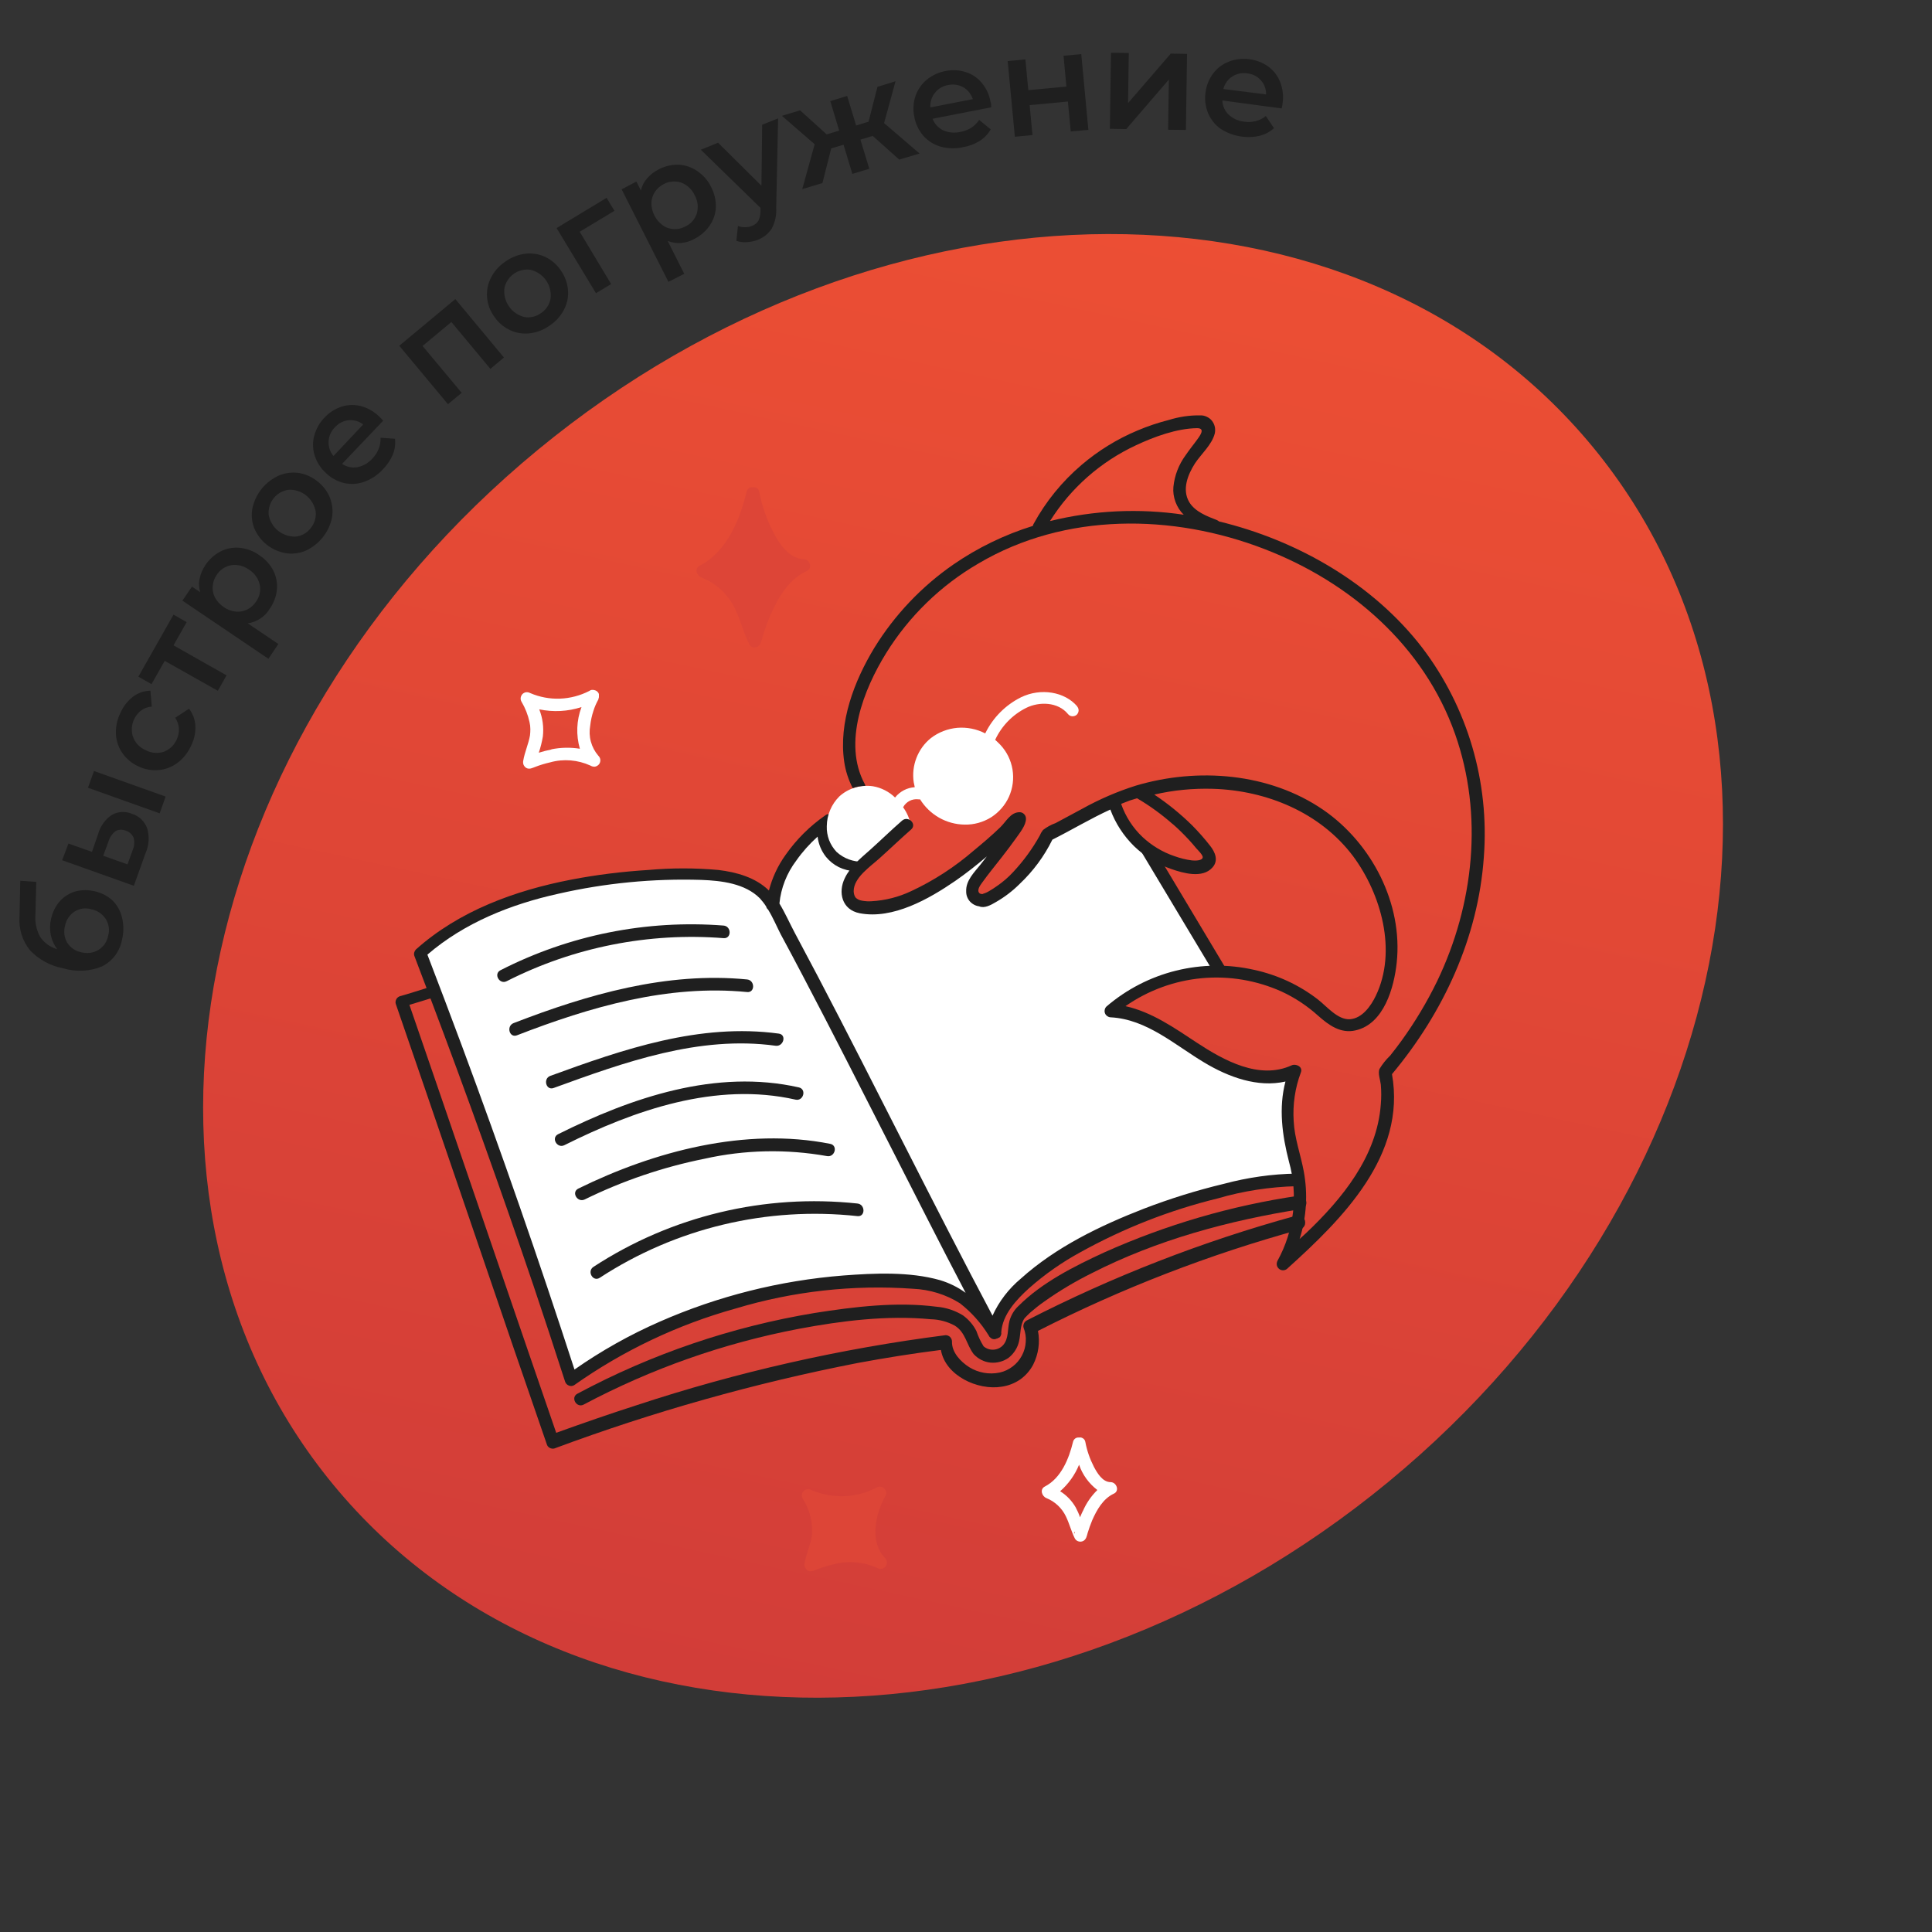 <svg width="204" height="204" viewBox="0 0 204 204" fill="none" xmlns="http://www.w3.org/2000/svg" xmlns:xlink="http://www.w3.org/1999/xlink">
	<rect x="0" y="0" width="204" height="204" fill="#333333" stroke="none"/>
	<desc>
			Created with Pixso.
	</desc>
	<defs>
		<clipPath id="clip16_33788">
			<rect id="Фичи" width="204" height="204" fill="white" fill-opacity="0"/>
		</clipPath>
		<linearGradient x1="123.285" y1="-7.289" x2="75.151" y2="215.358" id="paint_linear_9_14745_0" gradientUnits="userSpaceOnUse">
			<stop stop-color="#F15233"/>
			<stop offset="1" stop-color="#CC3939"/>
		</linearGradient>
	</defs>
	<rect id="Фичи" width="204" height="204" fill="#FFFFFF" fill-opacity="0"/>
	<g clip-path="url(#clip16_33788)">
		<path id="Vector" d="M168.18 47.19C192.98 77.29 183.31 126.22 146.59 156.48C109.87 186.74 60 186.87 35.2 156.78C10.4 126.69 20.06 77.76 56.79 47.5C93.51 17.24 143.38 17.1 168.18 47.19Z" fill="url(#paint_linear_9_14745_0)" fill-opacity="1" fill-rule="evenodd"/>
		<path id="Vector" d="M81.56 95.54C79.99 94.13 78.13 93.06 76.12 92.42C74.08 91.75 72.12 91.68 67.38 92.3C60.91 93.15 57.67 93.57 53.6 95.22C50.26 96.57 47.12 98.38 44.27 100.6L60.27 145.66C68.34 140.01 77.71 136.48 87.51 135.39C96.98 134.24 100.08 136.06 101.02 136.64C102.66 137.63 104.02 139.03 104.97 140.71C105.18 139.68 105.56 138.69 106.1 137.78C106.1 137.78 107.27 136.53 108.56 135.29C113.89 130.09 123.79 127.15 123.79 127.15C128.16 125.86 132.65 125.04 137.19 124.7C137.03 124.16 136.81 123.34 136.59 122.33C136.12 120.51 135.91 118.63 135.98 116.76C136.07 115.5 136.33 114.25 136.75 113.06C135.95 113.4 135.1 113.61 134.24 113.68C133.64 113.74 131.5 113.84 127.17 111.37C123.84 109.47 123.3 108.38 120.5 107.42C119.45 107.06 118.36 106.81 117.26 106.68C120.54 103.89 124.69 102.35 128.99 102.33L121.18 89.78C120.47 89.24 119.84 88.61 119.3 87.9C118.53 86.88 117.97 85.72 117.64 84.48L114.98 85.86C113.5 86.62 112.02 87.37 110.56 88.11C110.13 89.04 109.63 89.93 109.06 90.78C107.95 92.26 106.6 93.55 105.06 94.58C104.52 94.94 103.91 95.25 103.37 95.07C103.19 94.98 103.03 94.86 102.91 94.7C102.78 94.54 102.69 94.36 102.65 94.17C102.37 93.03 103.84 92.04 105.26 90.23C106.16 89.07 106.9 87.8 107.46 86.44C106.21 87.77 104.87 89.01 103.46 90.16C101.26 91.93 98.88 93.48 96.36 94.77C93.03 96.3 90.19 95.94 89.6 94.77C89.13 93.82 90 92.22 91.32 90.85C90.15 90.72 89.08 90.14 88.34 89.22C87.75 88.45 87.43 87.5 87.45 86.52C86.57 87.11 85.76 87.8 85.04 88.58C83.26 90.53 82.05 92.94 81.56 95.54Z" fill="#FFFFFF" fill-opacity="1" fill-rule="nonzero"/>
		<path id="Vector" d="M137.11 126.26C130.02 127.3 123.11 129.32 116.58 132.25C113.44 133.7 110.03 135.41 107.56 137.88C107.09 138.31 106.76 138.86 106.59 139.48C106.37 140.3 106.53 141.35 105.92 142.03C105.66 142.32 105.3 142.49 104.92 142.51C104.53 142.54 104.15 142.41 103.86 142.16C103.54 141.65 103.29 141.11 103.1 140.55C102.77 139.89 102.28 139.33 101.68 138.89C100.85 138.38 99.9 138.06 98.91 137.98C94.67 137.43 90.19 137.98 86 138.64C77.24 140.09 68.79 142.97 60.97 147.16C60.21 147.56 60.88 148.71 61.63 148.31C68.76 144.52 76.42 141.82 84.35 140.31C88.88 139.46 93.68 138.86 98.29 139.3C99.17 139.32 100.04 139.55 100.81 139.97C101.96 140.68 102.04 141.97 102.81 142.98C103.28 143.49 103.91 143.81 104.59 143.88C105.27 143.94 105.95 143.76 106.51 143.36C107.06 142.92 107.45 142.31 107.6 141.63C107.79 140.82 107.69 139.96 108.15 139.24C108.2 139.17 108.27 139.1 108.33 139.04C108.48 138.88 108.65 138.72 108.81 138.57C109.27 138.17 109.75 137.79 110.25 137.44C111.84 136.31 113.52 135.31 115.27 134.44C122.18 130.91 129.8 128.86 137.43 127.66C138.31 127.41 137.95 126.12 137.11 126.26Z" fill="#1F1F1F" fill-opacity="1" fill-rule="nonzero"/>
		<path id="Vector" d="M62.66 133.77C61.95 134.24 62.61 135.39 63.33 134.92C71.37 129.67 80.99 127.37 90.54 128.41C91.39 128.5 91.38 127.17 90.54 127.08C80.75 126.03 70.9 128.39 62.66 133.77Z" fill="#1F1F1F" fill-opacity="1" fill-rule="nonzero"/>
		<path id="Vector" d="M61.07 125.5C60.29 125.88 60.97 127.02 61.74 126.65C65.75 124.68 70.01 123.23 74.4 122.35C78.64 121.4 83.03 121.31 87.31 122.07C88.15 122.24 88.51 120.96 87.67 120.78C78.71 119 69.08 121.56 61.07 125.5Z" fill="#1F1F1F" fill-opacity="1" fill-rule="nonzero"/>
		<path id="Vector" d="M58.93 119.76C58.16 120.15 58.83 121.3 59.59 120.92C67.04 117.2 75.59 114.21 84 116.11C84.83 116.3 85.19 115.02 84.36 114.82C75.6 112.84 66.71 115.88 58.93 119.76Z" fill="#1F1F1F" fill-opacity="1" fill-rule="nonzero"/>
		<path id="Vector" d="M58.11 113.6C57.31 113.89 57.66 115.18 58.46 114.88C65.91 112.17 73.8 109.31 81.89 110.42C82.73 110.54 83.09 109.26 82.24 109.14C73.9 108 65.83 110.78 58.11 113.6Z" fill="#1F1F1F" fill-opacity="1" fill-rule="nonzero"/>
		<path id="Vector" d="M54.23 108.03C53.44 108.34 53.78 109.62 54.58 109.32C62.32 106.32 70.51 103.93 78.88 104.75C79.74 104.84 79.73 103.5 78.88 103.42C70.4 102.59 62.06 105 54.23 108.03Z" fill="#1F1F1F" fill-opacity="1" fill-rule="nonzero"/>
		<path id="Vector" d="M53.51 103.6C60.58 100.01 68.5 98.44 76.4 99.06C77.26 99.13 77.25 97.8 76.4 97.73C68.26 97.1 60.11 98.73 52.84 102.45C52.08 102.84 52.75 104 53.51 103.6Z" fill="#1F1F1F" fill-opacity="1" fill-rule="nonzero"/>
		<path id="Vector" d="M136.84 128.37C127 131.07 117.47 134.78 108.39 139.44C108.26 139.52 108.16 139.63 108.11 139.77C108.05 139.9 108.04 140.05 108.08 140.2C108.27 140.67 108.35 141.18 108.31 141.69C108.28 142.2 108.14 142.69 107.9 143.14C107.66 143.59 107.33 143.99 106.92 144.29C106.52 144.6 106.05 144.82 105.55 144.93C104.44 145.16 103.29 144.95 102.34 144.36C101.43 143.78 100.48 142.79 100.52 141.64C100.52 141.47 100.44 141.3 100.32 141.17C100.19 141.05 100.02 140.98 99.85 140.98C88.75 142.4 77.81 144.88 67.18 148.39C64.35 149.3 61.53 150.28 58.73 151.29C54.64 139.43 50.59 127.54 46.52 115.67C45.43 112.48 44.33 109.29 43.23 106.1C43.96 105.89 44.67 105.66 45.4 105.44C45.4 105.44 45.43 105.44 45.46 105.44C49.26 115.48 52.88 125.58 56.33 135.75C57.46 139.11 58.57 142.48 59.66 145.86C59.69 145.96 59.74 146.05 59.81 146.13C59.88 146.2 59.96 146.26 60.06 146.3C60.15 146.34 60.25 146.35 60.35 146.35C60.46 146.34 60.55 146.31 60.64 146.25C65.81 142.6 71.56 139.87 77.66 138.17C83.73 136.34 90.09 135.63 96.41 136.08C98.17 136.16 99.88 136.68 101.37 137.62C102.57 138.56 103.59 139.7 104.39 141C104.43 141.1 104.49 141.18 104.58 141.24C104.66 141.33 104.77 141.38 104.89 141.4C105.01 141.42 105.13 141.4 105.24 141.34L105.28 141.34C105.31 141.33 105.34 141.32 105.37 141.3L105.44 141.25L105.49 141.25C105.58 141.19 105.65 141.11 105.68 141C105.73 140.91 105.74 140.8 105.72 140.69C105.84 138.81 107.33 137.22 108.66 136.02C110.31 134.56 112.12 133.29 114.05 132.24C118.62 129.7 123.51 127.78 128.58 126.54C131.29 125.75 134.09 125.32 136.9 125.25C137.08 125.25 137.25 125.18 137.37 125.05C137.5 124.93 137.57 124.76 137.57 124.58C137.57 124.41 137.5 124.24 137.37 124.11C137.25 123.99 137.08 123.92 136.9 123.92C134.31 123.96 131.73 124.33 129.23 125C126.35 125.69 123.53 126.57 120.77 127.63C116.17 129.42 111.5 131.67 107.8 135C106.52 136.07 105.49 137.4 104.8 138.92C98.51 127.07 92.6 115.02 86.38 103.14C85.56 101.59 84.74 100.03 83.91 98.48C83.38 97.48 82.9 96.39 82.3 95.4C82.46 93.76 83.08 92.19 84.08 90.87C84.73 89.94 85.49 89.1 86.33 88.34C86.42 89.12 86.73 89.86 87.22 90.48C87.59 90.93 88.05 91.3 88.57 91.56C89.09 91.81 89.66 91.96 90.24 91.99C90.58 92.01 90.92 91.99 91.25 91.94C91.4 91.88 91.53 91.77 91.6 91.62C91.68 91.48 91.7 91.31 91.66 91.15C91.63 90.99 91.53 90.85 91.4 90.76C91.26 90.67 91.1 90.63 90.93 90.65L90.74 90.65C90.56 90.66 90.37 90.66 90.18 90.65L90.04 90.65L89.91 90.65C89.78 90.62 89.65 90.59 89.53 90.55L89.33 90.48C89.3 90.47 89.27 90.45 89.24 90.44C89.08 90.37 88.94 90.29 88.81 90.2L88.69 90.11L88.48 89.92L88.33 89.78L88.22 89.64C88.13 89.52 88.05 89.39 87.98 89.26C87.94 89.19 87.9 89.11 87.86 89.03C87.86 89.03 87.86 88.97 87.83 88.94C87.77 88.78 87.73 88.62 87.69 88.46L87.66 88.26C87.66 88.39 87.66 88.14 87.66 88.11C87.65 87.95 87.65 87.8 87.66 87.64C87.66 87.6 87.66 87.55 87.66 87.51C87.66 87.45 87.67 87.39 87.69 87.33L87.82 87.23C88.52 86.74 87.86 85.59 87.16 86.08C85.51 87.22 84.09 88.64 82.94 90.28C82.13 91.41 81.54 92.68 81.19 94.03C79.78 92.65 77.77 92.09 75.85 91.86C73.39 91.64 70.92 91.64 68.46 91.86C65.73 92.03 63.01 92.36 60.32 92.88C54.39 94.02 48.47 96.18 43.91 100.26C43.83 100.35 43.77 100.46 43.74 100.57C43.71 100.69 43.71 100.81 43.75 100.93L45.04 104.33C44.11 104.61 43.19 104.93 42.25 105.18C42.17 105.21 42.09 105.25 42.02 105.3C41.95 105.35 41.9 105.42 41.85 105.5C41.81 105.57 41.78 105.66 41.77 105.74C41.76 105.83 41.76 105.92 41.79 106C45.96 118.09 50.08 130.2 54.22 142.3C55.39 145.69 56.56 149.08 57.73 152.48C57.75 152.56 57.79 152.64 57.84 152.71C57.9 152.78 57.97 152.84 58.04 152.88C58.12 152.92 58.2 152.95 58.29 152.96C58.38 152.97 58.46 152.97 58.55 152.94C68.95 149.07 79.65 146.05 90.55 143.92C93.47 143.38 96.4 142.91 99.35 142.54C99.82 145.27 103.26 146.84 105.77 146.42C106.47 146.32 107.14 146.06 107.72 145.66C108.3 145.25 108.77 144.71 109.1 144.08C109.65 142.98 109.83 141.74 109.6 140.53C118.44 136.03 127.72 132.44 137.28 129.82C137.38 129.79 137.47 129.74 137.54 129.68C137.62 129.61 137.68 129.53 137.73 129.45C137.78 129.36 137.81 129.26 137.81 129.17C137.82 129.07 137.81 128.97 137.79 128.87C137.76 128.78 137.71 128.69 137.64 128.61C137.58 128.53 137.5 128.47 137.42 128.42C137.33 128.38 137.23 128.35 137.14 128.34C137.04 128.33 136.94 128.34 136.84 128.37ZM74.07 92.91C76.18 92.99 78.67 93.28 80.24 94.86C80.48 95.13 80.71 95.42 80.9 95.72C80.93 95.85 81 95.96 81.1 96.04C81.62 96.88 82.01 97.82 82.43 98.64C83.24 100.14 84.04 101.64 84.83 103.15C87.93 109.04 90.93 114.98 93.96 120.92C96.62 126.13 99.25 131.34 101.96 136.51C101.14 135.91 100.22 135.46 99.25 135.17C96.04 134.26 92.34 134.43 89.04 134.68C82.35 135.21 75.79 136.86 69.65 139.56C66.5 140.94 63.49 142.63 60.66 144.61C56.93 133.12 52.96 121.7 48.75 110.37C47.56 107.17 46.35 103.98 45.13 100.8C49.04 97.43 53.97 95.47 58.96 94.37C63.91 93.24 68.99 92.75 74.07 92.91Z" fill="#1F1F1F" fill-opacity="1" fill-rule="nonzero"/>
		<path id="Vector" d="M128.14 102.66C128.23 102.8 128.38 102.89 128.54 102.92C128.7 102.96 128.87 102.93 129.01 102.85C129.15 102.76 129.26 102.63 129.31 102.47C129.36 102.32 129.35 102.15 129.28 102C126.78 97.81 124.28 93.63 121.77 89.45C121.68 89.3 121.54 89.2 121.37 89.16C121.2 89.12 121.03 89.14 120.88 89.23C120.73 89.32 120.62 89.46 120.57 89.62C120.52 89.79 120.54 89.96 120.62 90.12L128.14 102.66Z" fill="#1F1F1F" fill-opacity="1" fill-rule="nonzero"/>
		<path id="Vector" d="M113.74 74.58C112.41 73.03 109.89 72.62 107.82 73.62C106.17 74.44 104.84 75.78 104.03 77.44C103.12 76.97 102.11 76.77 101.09 76.85C100.08 76.94 99.11 77.31 98.3 77.93C97.61 78.48 97.09 79.2 96.77 80.02C96.45 80.84 96.35 81.73 96.48 82.6C96.51 82.77 96.55 82.95 96.59 83.12C96.19 83.15 95.8 83.25 95.44 83.44C95.08 83.63 94.76 83.89 94.51 84.21C93.87 83.59 93.05 83.17 92.17 83.02C91.54 82.93 90.9 82.97 90.28 83.16C89.67 83.34 89.11 83.66 88.64 84.08C87.79 84.92 87.31 86.05 87.3 87.24C87.28 87.74 87.37 88.23 87.54 88.7C87.72 89.16 87.99 89.59 88.33 89.95C89.09 90.65 90.1 91.02 91.14 90.99C91.33 90.99 91.48 90.99 91.59 90.99L92.17 90.88L96.17 87.26L96.17 87.1C96.04 86.43 95.76 85.79 95.36 85.24C95.51 84.95 95.75 84.72 96.03 84.57C96.32 84.42 96.64 84.36 96.96 84.4C97.02 84.41 97.09 84.41 97.15 84.4C97.65 85.21 98.34 85.87 99.16 86.34C99.99 86.81 100.92 87.06 101.86 87.07C102.85 87.09 103.81 86.82 104.65 86.3C105.48 85.77 106.14 85.01 106.54 84.12C106.94 83.22 107.07 82.22 106.91 81.25C106.75 80.28 106.31 79.38 105.64 78.66C105.46 78.47 105.27 78.29 105.08 78.12C105.76 76.65 106.92 75.46 108.37 74.74C109.7 74.08 111.7 74.08 112.78 75.41C112.89 75.54 113.04 75.62 113.21 75.63C113.37 75.64 113.54 75.59 113.67 75.49C113.79 75.38 113.87 75.23 113.89 75.06C113.9 74.89 113.85 74.73 113.74 74.6L113.74 74.58Z" fill="#FFFFFF" fill-opacity="1" fill-rule="nonzero"/>
		<path id="Vector" d="M11.91 95.11C11.39 94.62 10.74 94.28 10.04 94.12C9.36 93.95 8.65 93.95 7.98 94.12C7.34 94.3 6.78 94.66 6.33 95.14C5.87 95.67 5.55 96.3 5.4 96.99C5.26 97.55 5.25 98.14 5.36 98.71C5.47 99.25 5.7 99.77 6.03 100.22C5.3 100.01 4.67 99.56 4.24 98.93C3.85 98.21 3.67 97.39 3.74 96.57L3.83 93.12L2.14 93L2.06 96.81C1.97 98.08 2.36 99.34 3.16 100.33C4.09 101.32 5.32 101.99 6.66 102.24C8.02 102.65 9.49 102.58 10.8 102.03C11.34 101.75 11.82 101.35 12.18 100.86C12.54 100.36 12.78 99.8 12.89 99.19C13.07 98.45 13.07 97.66 12.89 96.91C12.74 96.23 12.4 95.61 11.91 95.11ZM11.42 98.8C11.36 99.11 11.24 99.4 11.07 99.66C10.89 99.92 10.66 100.14 10.4 100.3C10.12 100.46 9.82 100.57 9.51 100.61C9.2 100.65 8.88 100.63 8.58 100.55C8.27 100.49 7.98 100.37 7.73 100.2C7.48 100.02 7.26 99.8 7.09 99.53C6.94 99.27 6.84 98.97 6.8 98.66C6.76 98.35 6.79 98.04 6.87 97.74C6.93 97.44 7.05 97.15 7.22 96.89C7.39 96.64 7.61 96.42 7.87 96.25C8.13 96.09 8.42 95.98 8.73 95.94C9.03 95.9 9.34 95.92 9.64 96.01C9.94 96.07 10.24 96.19 10.5 96.36C10.76 96.54 10.98 96.76 11.16 97.02C11.33 97.28 11.43 97.58 11.48 97.88C11.53 98.19 11.51 98.5 11.42 98.8Z" fill="#1F1F1F" fill-opacity="1" fill-rule="nonzero"/>
		<path id="Vector" d="M13.93 85.93C13.59 85.79 13.22 85.72 12.86 85.74C12.49 85.76 12.14 85.86 11.82 86.04C11.11 86.51 10.6 87.22 10.37 88.04L9.71 89.95L7.23 89.07L6.56 90.83L14.13 93.53L15.36 90.11C15.73 89.29 15.8 88.36 15.55 87.49C15.42 87.12 15.21 86.79 14.92 86.51C14.64 86.24 14.3 86.04 13.93 85.93ZM14.01 89.77L13.46 91.27L10.9 90.36L11.45 88.86C11.58 88.43 11.83 88.05 12.19 87.77C12.35 87.67 12.53 87.62 12.72 87.61C12.91 87.6 13.1 87.63 13.27 87.71C13.46 87.76 13.63 87.86 13.78 87.99C13.92 88.12 14.04 88.29 14.11 88.47C14.23 88.9 14.19 89.37 14 89.77L14.01 89.77Z" fill="#1F1F1F" fill-opacity="1" fill-rule="nonzero"/>
		<path id="Vector" d="M9.29 83.18L9.92 81.41L17.49 84.11L16.86 85.88L9.29 83.18Z" fill="#1F1F1F" fill-opacity="1" fill-rule="evenodd"/>
		<path id="Vector" d="M18.5 75.79C18.73 76.13 18.87 76.53 18.89 76.93C18.91 77.33 18.83 77.72 18.66 78.08C18.53 78.37 18.35 78.64 18.12 78.86C17.89 79.08 17.62 79.25 17.32 79.37C17 79.48 16.67 79.52 16.33 79.49C16 79.46 15.67 79.37 15.38 79.21C15.07 79.08 14.79 78.88 14.56 78.64C14.33 78.4 14.16 78.11 14.04 77.8C13.88 77.31 13.88 76.77 14.03 76.28C14.19 75.78 14.49 75.34 14.9 75.02C15.23 74.78 15.62 74.64 16.03 74.6L15.88 72.93C15.23 72.94 14.59 73.16 14.06 73.55C13.49 73.99 13.03 74.57 12.73 75.24C12.38 75.94 12.21 76.71 12.24 77.5C12.27 78.21 12.5 78.9 12.91 79.5C13.33 80.11 13.91 80.6 14.59 80.91C15.26 81.24 16 81.38 16.75 81.31C17.48 81.25 18.17 80.98 18.75 80.54C19.37 80.07 19.86 79.45 20.18 78.74C20.5 78.1 20.66 77.38 20.63 76.66C20.6 76 20.37 75.36 19.96 74.83L18.5 75.79Z" fill="#1F1F1F" fill-opacity="1" fill-rule="nonzero"/>
		<path id="Vector" d="M19.71 65.69L18.32 64.9L14.61 71.45L16 72.24L17.39 69.78L23 72.94L23.92 71.31L18.32 68.14L19.71 65.69Z" fill="#1F1F1F" fill-opacity="1" fill-rule="nonzero"/>
		<path id="Vector" d="M28.5 64.25C28.91 63.66 29.17 62.97 29.24 62.25C29.3 61.56 29.17 60.87 28.86 60.25C28.51 59.58 27.99 59.02 27.36 58.61C26.75 58.17 26.03 57.91 25.28 57.84C24.59 57.78 23.9 57.91 23.28 58.23C22.63 58.57 22.08 59.07 21.68 59.68C21.39 60.11 21.18 60.59 21.08 61.1C20.97 61.57 21 62.06 21.14 62.53L20.27 61.94L19.26 63.42L28.34 69.56L29.39 68L26.16 65.82C26.64 65.75 27.1 65.57 27.51 65.3C27.91 65.03 28.25 64.67 28.5 64.25ZM24.9 64.58C24.44 64.53 24 64.37 23.62 64.1C23.24 63.84 22.92 63.5 22.7 63.1C22.51 62.72 22.42 62.31 22.46 61.89C22.49 61.46 22.64 61.06 22.88 60.71C23.05 60.44 23.27 60.21 23.54 60.03C23.8 59.86 24.1 59.74 24.41 59.68C24.74 59.63 25.07 59.65 25.4 59.73C25.72 59.81 26.02 59.95 26.29 60.15C26.57 60.32 26.82 60.55 27.01 60.82C27.21 61.09 27.35 61.4 27.42 61.72C27.49 62.03 27.49 62.35 27.42 62.66C27.36 62.97 27.23 63.26 27.04 63.52C26.81 63.88 26.48 64.17 26.1 64.36C25.73 64.54 25.31 64.62 24.9 64.58Z" fill="#1F1F1F" fill-opacity="1" fill-rule="nonzero"/>
		<path id="Vector" d="M33.55 50.85C32.98 50.38 32.29 50.06 31.55 49.94C30.84 49.84 30.12 49.93 29.45 50.21C28.75 50.53 28.13 51 27.65 51.59C27.16 52.19 26.83 52.89 26.66 53.63C26.52 54.34 26.58 55.07 26.83 55.74C27.12 56.43 27.57 57.04 28.16 57.51C28.74 57.97 29.43 58.28 30.17 58.41C30.88 58.52 31.61 58.43 32.27 58.15C32.96 57.83 33.58 57.36 34.06 56.76C34.54 56.17 34.88 55.47 35.04 54.72C35.18 54.02 35.11 53.29 34.86 52.61C34.59 51.92 34.14 51.31 33.55 50.85ZM32.81 55.76C32.62 56.02 32.38 56.23 32.1 56.38C31.82 56.54 31.51 56.63 31.19 56.66C30.53 56.68 29.88 56.45 29.36 56.04C28.84 55.62 28.49 55.03 28.37 54.37C28.31 53.74 28.5 53.1 28.9 52.6C29.3 52.1 29.88 51.78 30.52 51.71C31.18 51.69 31.83 51.91 32.35 52.33C32.86 52.75 33.21 53.34 33.33 53.99C33.37 54.31 33.34 54.63 33.25 54.93C33.16 55.24 33.01 55.52 32.81 55.76Z" fill="#1F1F1F" fill-opacity="1" fill-rule="nonzero"/>
		<path id="Vector" d="M40.18 46.22C40.2 46.63 40.13 47.03 39.98 47.4C39.83 47.78 39.61 48.12 39.33 48.41C38.91 48.88 38.35 49.21 37.74 49.33C37.17 49.43 36.59 49.3 36.12 48.98L40.46 44.42C40.3 44.24 40.17 44.1 40.08 44.02C39.54 43.48 38.88 43.09 38.15 42.89C37.48 42.71 36.77 42.72 36.1 42.93C35.4 43.15 34.77 43.55 34.27 44.09C33.75 44.62 33.38 45.28 33.18 46C33 46.68 33.01 47.4 33.22 48.08C33.44 48.78 33.84 49.42 34.39 49.92C34.92 50.45 35.58 50.82 36.31 51C37.02 51.16 37.76 51.12 38.44 50.88C39.21 50.6 39.9 50.15 40.44 49.54C40.88 49.1 41.23 48.57 41.48 48C41.69 47.47 41.77 46.9 41.71 46.33L40.18 46.22ZM34.7 46.58C34.73 46.02 34.97 45.5 35.37 45.11C35.75 44.69 36.26 44.43 36.82 44.37C37.37 44.32 37.92 44.48 38.35 44.82L35.21 48.15C34.84 47.71 34.66 47.15 34.7 46.58Z" fill="#1F1F1F" fill-opacity="1" fill-rule="nonzero"/>
		<path id="Vector" d="M42.16 36.51L47.3 42.68L48.75 41.48L44.62 36.53L47.66 34L51.78 38.95L53.21 37.75L48.08 31.58L42.16 36.51Z" fill="#1F1F1F" fill-opacity="1" fill-rule="nonzero"/>
		<path id="Vector" d="M59.2 28.53C58.78 27.91 58.2 27.42 57.53 27.11C56.87 26.81 56.15 26.71 55.44 26.79C54.67 26.9 53.95 27.19 53.33 27.64C52.7 28.07 52.18 28.65 51.84 29.33C51.51 29.97 51.37 30.69 51.43 31.4C51.49 32.14 51.76 32.85 52.2 33.45C52.62 34.07 53.2 34.56 53.88 34.87C54.53 35.17 55.25 35.28 55.96 35.19C56.72 35.1 57.44 34.81 58.06 34.36C58.7 33.93 59.22 33.35 59.57 32.66C59.9 32.02 60.04 31.3 59.97 30.59C59.9 29.84 59.63 29.13 59.2 28.53ZM58.14 31.49C58.09 31.81 57.98 32.11 57.8 32.38C57.63 32.65 57.4 32.87 57.14 33.05C56.88 33.24 56.59 33.38 56.28 33.45C55.98 33.52 55.66 33.53 55.34 33.47C54.7 33.3 54.13 32.91 53.75 32.37C53.37 31.82 53.19 31.16 53.25 30.49C53.36 29.86 53.71 29.3 54.24 28.92C54.76 28.55 55.41 28.39 56.04 28.49C56.69 28.66 57.26 29.04 57.65 29.59C58.03 30.14 58.21 30.8 58.14 31.47L58.14 31.49Z" fill="#1F1F1F" fill-opacity="1" fill-rule="nonzero"/>
		<path id="Vector" d="M64.05 20.89L58.77 24.08L62.93 30.96L64.53 29.99L61.21 24.47L64.88 22.26L64.05 20.89Z" fill="#1F1F1F" fill-opacity="1" fill-rule="nonzero"/>
		<path id="Vector" d="M73.62 18.06C73.04 17.66 72.37 17.43 71.67 17.39C70.94 17.37 70.21 17.54 69.56 17.88C69.1 18.11 68.68 18.43 68.34 18.82C68.01 19.19 67.78 19.63 67.67 20.11L67.2 19.17L65.64 19.99L70.58 29.76L72.25 28.91L70.5 25.44C70.95 25.62 71.43 25.69 71.91 25.66C72.39 25.62 72.86 25.48 73.28 25.24C73.94 24.92 74.5 24.44 74.92 23.84C75.32 23.27 75.56 22.59 75.59 21.89C75.61 21.14 75.43 20.39 75.08 19.73C74.75 19.05 74.24 18.48 73.62 18.06ZM73.58 22.53C73.48 22.83 73.33 23.11 73.12 23.35C72.91 23.59 72.66 23.78 72.37 23.91C71.99 24.12 71.57 24.21 71.14 24.19C70.72 24.17 70.32 24.04 69.98 23.79C69.61 23.52 69.3 23.17 69.1 22.76C68.89 22.35 68.78 21.89 68.78 21.43C68.79 21.02 68.92 20.61 69.15 20.26C69.39 19.91 69.71 19.62 70.1 19.43C70.37 19.28 70.68 19.19 71 19.17C71.31 19.14 71.63 19.18 71.93 19.28C72.24 19.4 72.53 19.58 72.77 19.81C73.02 20.04 73.21 20.31 73.35 20.61C73.51 20.9 73.62 21.22 73.66 21.55C73.69 21.88 73.67 22.21 73.58 22.53Z" fill="#1F1F1F" fill-opacity="1" fill-rule="nonzero"/>
		<path id="Vector" d="M80.4 19.61L75.82 15.07L74 15.81L80.3 21.95L80.3 22.29C80.3 22.64 80.23 22.99 80.08 23.31C79.92 23.56 79.68 23.75 79.41 23.85C79.17 23.95 78.92 24 78.66 23.99C78.41 24 78.16 23.95 77.92 23.86L77.75 25.43C78.1 25.55 78.47 25.6 78.84 25.57C79.24 25.55 79.63 25.47 80 25.33C80.6 25.1 81.12 24.69 81.48 24.15C81.84 23.48 82.01 22.72 81.96 21.95L82.16 12.5L80.48 13.17L80.4 19.61Z" fill="#1F1F1F" fill-opacity="1" fill-rule="nonzero"/>
		<path id="Vector" d="M94.56 8.58L92.65 9.17L91.71 12.85L90.4 13.25L89.45 10.13L87.67 10.68L88.61 13.79L87.29 14.19L84.48 11.65L82.56 12.23L86.02 15.23L84.71 19.97L86.84 19.33L87.77 15.67L89.07 15.28L90 18.36L91.79 17.82L90.85 14.74L92.15 14.35L94.95 16.85L97.1 16.21L93.35 13L94.56 8.58Z" fill="#1F1F1F" fill-opacity="1" fill-rule="nonzero"/>
		<path id="Vector" d="M104.6 10.8C104.48 10.06 104.16 9.35 103.68 8.77C103.24 8.23 102.66 7.83 102 7.62C101.3 7.39 100.56 7.35 99.84 7.5C99.11 7.63 98.42 7.95 97.84 8.43C97.3 8.88 96.89 9.48 96.66 10.15C96.43 10.85 96.39 11.6 96.54 12.33C96.67 13.07 97 13.76 97.49 14.33C97.97 14.88 98.6 15.27 99.3 15.48C100.07 15.69 100.89 15.72 101.68 15.54C102.31 15.44 102.91 15.21 103.45 14.88C103.93 14.57 104.33 14.15 104.61 13.66L103.39 12.66C103.16 13 102.87 13.29 102.52 13.51C102.18 13.72 101.79 13.87 101.39 13.93C100.79 14.07 100.15 14.01 99.59 13.76C99.07 13.51 98.67 13.07 98.47 12.54L104.66 11.33C104.66 11.12 104.66 10.93 104.6 10.8ZM98.24 11.34C98.2 10.78 98.37 10.23 98.72 9.8C99.07 9.36 99.56 9.07 100.12 8.98C100.66 8.86 101.23 8.94 101.71 9.21C102.19 9.49 102.55 9.94 102.72 10.47L98.24 11.34Z" fill="#1F1F1F" fill-opacity="1" fill-rule="nonzero"/>
		<path id="Vector" d="M112.3 5.89L112.6 9.14L108.58 9.52L108.27 6.27L106.4 6.45L107.16 14.44L109.02 14.26L108.72 11.1L112.76 10.72L113.06 13.88L114.92 13.71L114.17 5.71L112.3 5.89Z" fill="#1F1F1F" fill-opacity="1" fill-rule="nonzero"/>
		<path id="Vector" d="M119.11 10.89L119.19 5.59L117.31 5.57L117.19 13.6L118.92 13.63L123.42 8.4L123.34 13.7L125.22 13.72L125.34 5.69L123.62 5.66L119.11 10.89Z" fill="#1F1F1F" fill-opacity="1" fill-rule="nonzero"/>
		<path id="Vector" d="M135.17 8.66C134.92 8.01 134.49 7.45 133.92 7.03C133.33 6.61 132.64 6.34 131.92 6.25C131.18 6.15 130.43 6.24 129.74 6.51C129.08 6.77 128.5 7.21 128.08 7.78C127.65 8.37 127.37 9.06 127.29 9.78C127.18 10.52 127.28 11.27 127.57 11.96C127.85 12.63 128.31 13.2 128.9 13.61C129.51 14 130.19 14.27 130.9 14.39C131.61 14.51 132.34 14.5 133.04 14.33C133.59 14.19 134.1 13.92 134.52 13.53L133.66 12.25C133.35 12.51 132.98 12.69 132.59 12.79C132.2 12.89 131.79 12.91 131.39 12.85C130.77 12.79 130.19 12.53 129.74 12.11C129.33 11.72 129.09 11.18 129.07 10.61L135.33 11.45C135.37 11.27 135.41 11.09 135.43 10.9C135.54 10.15 135.45 9.37 135.17 8.66ZM129.17 9.4C129.31 8.86 129.64 8.39 130.11 8.08C130.58 7.78 131.14 7.66 131.69 7.75C132.24 7.8 132.76 8.05 133.13 8.47C133.5 8.88 133.7 9.42 133.69 9.97L129.17 9.4Z" fill="#1F1F1F" fill-opacity="1" fill-rule="nonzero"/>
		<path id="Vector" d="M117.28 156.5C116.42 156.5 115.86 155.55 115.5 154.87C115.08 154.05 114.77 153.17 114.6 152.25C114.58 152.18 114.56 152.11 114.52 152.04C114.48 151.98 114.42 151.92 114.36 151.88C114.3 151.84 114.23 151.81 114.16 151.79C114.08 151.78 114 151.77 113.93 151.79C113.78 151.77 113.64 151.81 113.52 151.9C113.41 151.99 113.33 152.11 113.3 152.25C112.87 154.03 112.04 156.08 110.33 156.96C109.76 157.25 110.01 157.98 110.48 158.18C111.4 158.55 112.14 159.25 112.56 160.14C112.92 160.89 113.12 161.71 113.5 162.46C113.59 162.61 113.73 162.72 113.9 162.76C114.07 162.81 114.25 162.78 114.4 162.7C114.7 162.53 114.76 162.17 114.84 161.88C114.98 161.42 115.14 160.98 115.32 160.54C115.8 159.44 116.47 158.25 117.6 157.72C118.25 157.44 117.9 156.51 117.28 156.5ZM113.48 161.83C113.44 162.02 113.31 161.91 113.52 161.71C113.5 161.75 113.48 161.8 113.48 161.84L113.48 161.83ZM114.34 159.54C114.23 159.76 114.14 159.98 114.04 160.21C113.92 159.85 113.76 159.5 113.58 159.16C113.18 158.47 112.62 157.88 111.94 157.46C112.81 156.7 113.5 155.74 113.94 154.66C114.3 155.72 114.98 156.65 115.87 157.33C115.22 157.97 114.7 158.72 114.34 159.56L114.34 159.54Z" fill="#FFFFFF" fill-opacity="1" fill-rule="nonzero"/>
		<path id="Vector" d="M84.89 59.04C83.33 59 82.32 57.46 81.67 56.23C80.96 54.87 80.46 53.43 80.17 51.93C80.16 51.85 80.13 51.78 80.09 51.71C80.05 51.65 80 51.59 79.94 51.55C79.88 51.51 79.8 51.47 79.73 51.46C79.65 51.44 79.58 51.45 79.5 51.46C79.43 51.45 79.35 51.45 79.28 51.46C79.2 51.48 79.13 51.51 79.07 51.55C79.01 51.6 78.95 51.65 78.91 51.72C78.87 51.78 78.85 51.85 78.83 51.93C78.13 54.88 76.72 58.28 73.87 59.74C73.3 60.03 73.55 60.76 74.03 60.96C75.6 61.57 76.89 62.76 77.62 64.29C78.2 65.5 78.51 66.82 79.11 68.03C79.15 68.1 79.21 68.17 79.28 68.22C79.35 68.28 79.43 68.32 79.52 68.34C79.6 68.36 79.69 68.37 79.78 68.35C79.86 68.34 79.95 68.31 80.02 68.27C80.37 68.07 80.43 67.53 80.54 67.18C80.77 66.43 81.04 65.69 81.35 64.96C82.15 63.12 83.28 61.17 85.17 60.3C85.86 60 85.5 59.06 84.89 59.04ZM79.16 67.33C79.16 67.56 78.97 67.46 79.16 67.26C79.17 67.33 79.16 67.33 79.16 67.33Z" fill="#DD4537" fill-opacity="1" fill-rule="evenodd"/>
		<path id="Vector" d="M63.18 79.8C62.81 79.37 62.54 78.86 62.39 78.31C62.24 77.76 62.22 77.18 62.32 76.62C62.38 76.09 62.49 75.57 62.66 75.06C62.79 74.64 62.97 74.23 63.19 73.84C63.19 73.82 63.19 73.8 63.19 73.78C63.21 73.73 63.23 73.68 63.24 73.62C63.24 73.58 63.24 73.53 63.24 73.49C63.24 73.44 63.24 73.39 63.24 73.34C63.24 73.34 63.24 73.34 63.24 73.3C63.23 73.25 63.21 73.21 63.19 73.17C63.14 73.09 63.08 73.02 62.99 72.96C62.91 72.91 62.82 72.88 62.72 72.86C62.64 72.84 62.55 72.84 62.46 72.85C62.37 72.87 62.29 72.9 62.22 72.96C61.26 73.45 60.21 73.73 59.13 73.77C58.05 73.81 56.98 73.61 55.98 73.18C55.85 73.11 55.71 73.08 55.56 73.09C55.41 73.11 55.28 73.18 55.17 73.28C55.07 73.39 55 73.53 54.98 73.67C54.96 73.82 54.99 73.97 55.07 74.1C55.46 74.76 55.75 75.49 55.91 76.24C55.97 76.49 56 76.74 56 76.99C56 77.21 55.99 77.43 55.96 77.66C55.8 78.57 55.4 79.42 55.25 80.32C55.22 80.46 55.23 80.61 55.28 80.75C55.34 80.88 55.43 81 55.56 81.08C55.9 81.28 56.22 81.08 56.56 80.96C57.05 80.77 57.56 80.62 58.08 80.5C59.5 80.1 61.01 80.23 62.35 80.84C62.5 80.93 62.66 80.97 62.83 80.95C62.99 80.92 63.14 80.83 63.25 80.7C63.35 80.57 63.4 80.41 63.39 80.24C63.38 80.07 63.3 79.92 63.18 79.8ZM58.22 79.14C57.77 79.23 57.33 79.34 56.89 79.48C57.08 78.92 57.22 78.35 57.32 77.77C57.43 76.79 57.3 75.81 56.94 74.9C58.42 75.21 59.96 75.13 61.4 74.66C60.87 76.07 60.81 77.61 61.23 79.06C60.23 78.9 59.21 78.92 58.22 79.12L58.22 79.14Z" fill="#FFFFFF" fill-opacity="1" fill-rule="nonzero"/>
		<path id="Vector" d="M93.45 164.51C91.79 162.8 92.43 159.89 93.45 158.03C93.51 157.96 93.56 157.87 93.58 157.78C93.59 157.68 93.59 157.58 93.56 157.49C93.54 157.44 93.52 157.38 93.5 157.34C93.41 157.19 93.28 157.08 93.13 157.02C93.03 156.98 92.93 156.96 92.82 156.97C92.72 156.98 92.62 157.02 92.54 157.08C91.48 157.63 90.32 157.94 89.13 157.98C87.95 158.02 86.76 157.8 85.67 157.33C85.55 157.25 85.4 157.22 85.25 157.24C85.1 157.26 84.97 157.33 84.86 157.43C84.76 157.53 84.69 157.67 84.67 157.82C84.66 157.97 84.69 158.11 84.76 158.24C85.51 159.41 85.85 160.78 85.73 162.16C85.57 163.16 85.12 164.08 84.96 165.07C84.93 165.21 84.94 165.36 85 165.49C85.05 165.63 85.15 165.74 85.27 165.82C85.62 166.04 85.99 165.82 86.32 165.69C86.85 165.49 87.41 165.32 87.97 165.19C89.53 164.76 91.2 164.89 92.67 165.58C92.81 165.65 92.98 165.68 93.13 165.64C93.29 165.6 93.43 165.51 93.52 165.38C93.62 165.25 93.66 165.09 93.65 164.93C93.64 164.77 93.57 164.62 93.45 164.51Z" fill="#DD4537" fill-opacity="1" fill-rule="evenodd"/>
		<path id="Vector" d="M150.18 68.4C144.96 61.62 137 57.06 128.72 55.06C128.65 55 128.57 54.95 128.48 54.91C127.44 54.51 126.19 54.03 125.58 53.03C124.78 51.7 125.42 50.12 126.17 48.94C126.84 47.93 127.98 46.94 128.27 45.76C128.32 45.53 128.32 45.29 128.27 45.06C128.22 44.83 128.11 44.61 127.97 44.43C127.82 44.24 127.63 44.1 127.41 44C127.2 43.9 126.97 43.85 126.73 43.86C125.61 43.84 124.5 44.01 123.43 44.34C122.29 44.63 121.18 45 120.1 45.46C117.95 46.36 115.96 47.59 114.19 49.1C112.14 50.85 110.42 52.96 109.13 55.33C109.1 55.39 109.07 55.46 109.06 55.53C106.07 56.46 103.24 57.83 100.66 59.61C97.31 61.93 94.47 64.92 92.33 68.39C90.2 71.9 88.53 76.26 89.14 80.43C89.28 81.4 89.59 82.35 90.04 83.22C90.46 83.07 90.91 82.99 91.37 82.98C91.36 82.9 91.34 82.83 91.3 82.77C88.96 78.43 91.21 72.77 93.57 68.96C96 65.05 99.35 61.8 103.33 59.49C112.46 54.1 123.82 54.22 133.53 57.98C142.58 61.47 150.36 68.21 153.64 77.5C156.65 86.03 155.64 95.5 151.75 103.6C150.67 105.82 149.4 107.94 147.95 109.94C147.57 110.46 147.18 110.97 146.78 111.47C146.34 111.89 145.96 112.37 145.65 112.89C145.48 113.36 145.75 114.05 145.8 114.52C145.86 115.21 145.86 115.91 145.8 116.6C145.4 122.1 141.71 126.6 137.89 130.22L137.23 130.82C137.96 128.5 138.11 126.05 137.66 123.66C137.33 121.89 136.69 120.2 136.6 118.38C136.49 116.63 136.74 114.88 137.36 113.24C137.6 112.64 136.84 112.28 136.38 112.49C132.97 114.05 129.21 111.96 126.38 110.1C124 108.53 121.62 106.86 118.84 106.24C121.22 104.58 123.99 103.56 126.88 103.29C129.77 103.02 132.68 103.51 135.33 104.7C136.73 105.35 138.03 106.21 139.18 107.25C140.3 108.24 141.55 109.16 143.12 108.8C146.14 108.13 147.2 104.27 147.48 101.64C148.14 95.4 144.84 89.05 139.75 85.53C134.04 81.6 126.46 81.01 119.92 82.96C117.96 83.58 116.07 84.4 114.27 85.4C113.34 85.9 112.4 86.41 111.46 86.91C110.98 87.08 110.53 87.33 110.13 87.64C110 87.81 109.89 87.99 109.81 88.19C109.03 89.6 108.08 90.9 106.98 92.08C106.48 92.62 105.92 93.11 105.31 93.53C105.03 93.73 104.75 93.91 104.46 94.08C104.35 94.15 104.23 94.21 104.12 94.26C104 94.32 103.8 94.36 103.76 94.4C103.63 94.4 103.49 94.4 103.4 94.29C103.12 93.97 103.52 93.46 103.68 93.23C104.35 92.29 105.08 91.41 105.78 90.51C106.3 89.84 106.81 89.17 107.28 88.51C107.66 87.96 108.36 87.12 108.33 86.43C108.33 86.25 108.26 86.08 108.13 85.96C108.01 85.83 107.84 85.76 107.66 85.76C106.7 85.76 106.23 86.77 105.61 87.36C104.72 88.22 103.78 89.02 102.82 89.81C100.82 91.54 98.59 92.99 96.2 94.1C94.89 94.72 93.48 95.08 92.04 95.16C91.69 95.19 91.34 95.16 91 95.1C90.75 95.06 90.51 94.95 90.33 94.76C90.26 94.66 90.21 94.54 90.18 94.41C90.16 94.31 90.14 94.2 90.14 94.1C90.14 92.68 91.86 91.53 92.81 90.68C93.95 89.66 95.05 88.6 96.2 87.59C96.86 87.02 95.9 86.08 95.25 86.65C94.1 87.65 93.01 88.72 91.87 89.74C90.87 90.63 89.78 91.5 89.2 92.73C88.48 94.2 88.87 96.06 90.78 96.43C94.28 97.1 98.11 94.91 100.86 93.02C102.02 92.22 103.13 91.34 104.2 90.43L103.53 91.29C102.86 92.13 101.97 92.98 102.02 94.12C102.01 94.51 102.15 94.88 102.4 95.17C102.66 95.46 103.01 95.65 103.39 95.7C103.94 95.94 104.62 95.57 105.14 95.26C106.07 94.73 106.92 94.08 107.67 93.33C109.09 91.99 110.26 90.41 111.12 88.66C113.17 87.63 115.16 86.43 117.24 85.48C117.78 86.94 118.64 88.26 119.75 89.35C120.87 90.43 122.21 91.26 123.68 91.76C124.94 92.2 126.98 92.78 128.02 91.6C128.69 90.87 128.31 89.98 127.78 89.31C127.19 88.55 126.55 87.83 125.88 87.15C124.65 85.94 123.31 84.85 121.88 83.9C123.9 83.43 125.98 83.23 128.06 83.29C133.73 83.46 139.39 85.78 142.87 90.4C145.84 94.4 147.54 100.44 145.27 105.15C144.76 106.21 143.84 107.53 142.54 107.62C141.25 107.7 140.12 106.28 139.14 105.52C137.17 104 134.88 102.94 132.44 102.41C129.72 101.79 126.89 101.82 124.18 102.49C121.47 103.16 118.95 104.46 116.83 106.28C116.74 106.37 116.67 106.49 116.65 106.62C116.62 106.75 116.63 106.88 116.68 107C116.73 107.13 116.82 107.23 116.93 107.3C117.04 107.38 117.17 107.42 117.3 107.42C121.1 107.63 124.05 110.34 127.17 112.2C129.74 113.74 132.8 114.86 135.73 114.2C135 116.98 135.38 119.86 136.1 122.65C137.09 126.16 136.66 129.93 134.89 133.13C134.82 133.27 134.79 133.43 134.82 133.59C134.85 133.75 134.94 133.89 135.07 133.99C135.19 134.09 135.35 134.14 135.52 134.13C135.68 134.12 135.83 134.05 135.94 133.94C141.76 128.69 148.5 122 146.98 113.42C152.41 106.92 156.09 98.99 156.68 90.48C157.28 82.57 154.97 74.71 150.18 68.4ZM124.99 54.35C120.28 53.65 115.49 53.88 110.87 55.02C113.06 51.53 116.21 48.76 119.94 47.02C121.86 46.12 124.24 45.24 126.4 45.21C127.38 45.21 126.61 46.13 126.32 46.54C125.94 47.05 125.54 47.55 125.18 48.08C124.47 49.05 124.02 50.2 123.9 51.41C123.85 51.95 123.93 52.49 124.12 53C124.31 53.51 124.6 53.97 124.99 54.35ZM123.84 87.02C124.44 87.54 125 88.1 125.54 88.68C125.8 88.97 126.07 89.27 126.32 89.58C126.46 89.74 127.06 90.31 126.99 90.55C126.92 90.91 126.12 90.88 125.85 90.85C125.21 90.77 124.59 90.61 123.98 90.39C122.74 89.97 121.61 89.28 120.65 88.39C119.62 87.42 118.84 86.21 118.38 84.88C118.68 84.76 118.98 84.64 119.28 84.53L120.06 84.29C121.41 85.08 122.67 86 123.84 87.03L123.84 87.02Z" fill="#1F1F1F" fill-opacity="1" fill-rule="nonzero"/>
	</g>
</svg>

